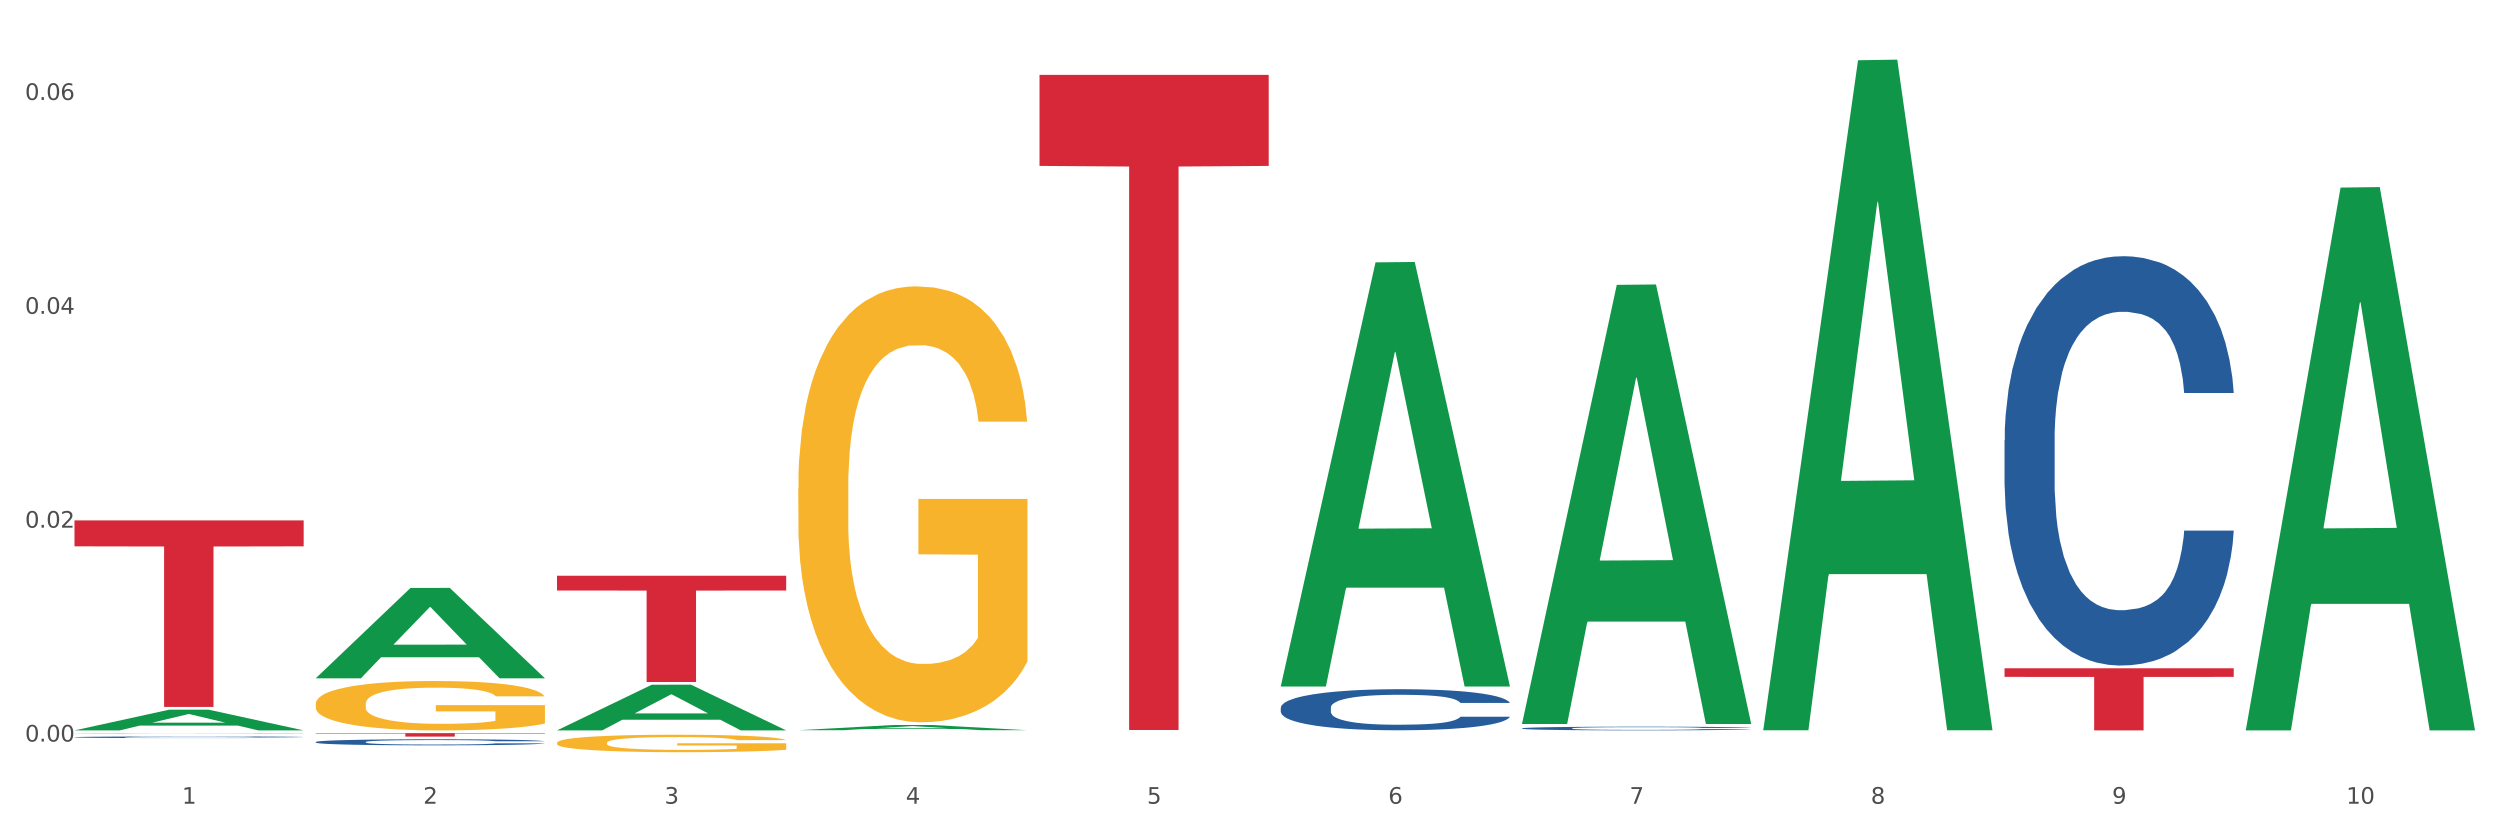 <?xml version="1.0" encoding="utf-8" standalone="no"?>
<!DOCTYPE svg PUBLIC "-//W3C//DTD SVG 1.1//EN"
  "http://www.w3.org/Graphics/SVG/1.1/DTD/svg11.dtd">
<svg xmlns:xlink="http://www.w3.org/1999/xlink" width="1080pt" height="360pt" viewBox="0 0 1080 360" xmlns="http://www.w3.org/2000/svg" version="1.1">
 <rect x="0" y="0" width="1080" height="360" fill="#333333" stroke="none"/>
 <defs>
  <style type="text/css">*{stroke-linejoin: round; stroke-linecap: butt}</style>
 </defs>
 <g id="figure_1">
  <g id="patch_1">
   <path d="M 0 360 
L 1080 360 
L 1080 0 
L 0 0 
z
" style="fill: #ffffff; stroke: #ffffff; stroke-linejoin: miter"/>
  </g>
  <g id="axes_1">
   <g id="matplotlib.axis_1">
    <g id="xtick_1">
     <g id="text_1">
      <!-- 1 -->
      <g style="fill: #4d4d4d" transform="translate(78.627 347.204) scale(0.096 -0.096)">
       <defs>
        <path id="DejaVuSans-31" d="M 794 531 
L 1825 531 
L 1825 4091 
L 703 3866 
L 703 4441 
L 1819 4666 
L 2450 4666 
L 2450 531 
L 3481 531 
L 3481 0 
L 794 0 
L 794 531 
z
" transform="scale(0.016)"/>
       </defs>
       <use xlink:href="#DejaVuSans-31"/>
      </g>
     </g>
    </g>
    <g id="xtick_2">
     <g id="text_2">
      <!-- 2 -->
      <g style="fill: #4d4d4d" transform="translate(182.851 347.204) scale(0.096 -0.096)">
       <defs>
        <path id="DejaVuSans-32" d="M 1228 531 
L 3431 531 
L 3431 0 
L 469 0 
L 469 531 
Q 828 903 1448 1529 
Q 2069 2156 2228 2338 
Q 2531 2678 2651 2914 
Q 2772 3150 2772 3378 
Q 2772 3750 2511 3984 
Q 2250 4219 1831 4219 
Q 1534 4219 1204 4116 
Q 875 4013 500 3803 
L 500 4441 
Q 881 4594 1212 4672 
Q 1544 4750 1819 4750 
Q 2544 4750 2975 4387 
Q 3406 4025 3406 3419 
Q 3406 3131 3298 2873 
Q 3191 2616 2906 2266 
Q 2828 2175 2409 1742 
Q 1991 1309 1228 531 
z
" transform="scale(0.016)"/>
       </defs>
       <use xlink:href="#DejaVuSans-32"/>
      </g>
     </g>
    </g>
    <g id="xtick_3">
     <g id="text_3">
      <!-- 3 -->
      <g style="fill: #4d4d4d" transform="translate(287.074 347.204) scale(0.096 -0.096)">
       <defs>
        <path id="DejaVuSans-33" d="M 2597 2516 
Q 3050 2419 3304 2112 
Q 3559 1806 3559 1356 
Q 3559 666 3084 287 
Q 2609 -91 1734 -91 
Q 1441 -91 1130 -33 
Q 819 25 488 141 
L 488 750 
Q 750 597 1062 519 
Q 1375 441 1716 441 
Q 2309 441 2620 675 
Q 2931 909 2931 1356 
Q 2931 1769 2642 2001 
Q 2353 2234 1838 2234 
L 1294 2234 
L 1294 2753 
L 1863 2753 
Q 2328 2753 2575 2939 
Q 2822 3125 2822 3475 
Q 2822 3834 2567 4026 
Q 2313 4219 1838 4219 
Q 1578 4219 1281 4162 
Q 984 4106 628 3988 
L 628 4550 
Q 988 4650 1302 4700 
Q 1616 4750 1894 4750 
Q 2613 4750 3031 4423 
Q 3450 4097 3450 3541 
Q 3450 3153 3228 2886 
Q 3006 2619 2597 2516 
z
" transform="scale(0.016)"/>
       </defs>
       <use xlink:href="#DejaVuSans-33"/>
      </g>
     </g>
    </g>
    <g id="xtick_4">
     <g id="text_4">
      <!-- 4 -->
      <g style="fill: #4d4d4d" transform="translate(391.298 347.204) scale(0.096 -0.096)">
       <defs>
        <path id="DejaVuSans-34" d="M 2419 4116 
L 825 1625 
L 2419 1625 
L 2419 4116 
z
M 2253 4666 
L 3047 4666 
L 3047 1625 
L 3713 1625 
L 3713 1100 
L 3047 1100 
L 3047 0 
L 2419 0 
L 2419 1100 
L 313 1100 
L 313 1709 
L 2253 4666 
z
" transform="scale(0.016)"/>
       </defs>
       <use xlink:href="#DejaVuSans-34"/>
      </g>
     </g>
    </g>
    <g id="xtick_5">
     <g id="text_5">
      <!-- 5 -->
      <g style="fill: #4d4d4d" transform="translate(495.522 347.204) scale(0.096 -0.096)">
       <defs>
        <path id="DejaVuSans-35" d="M 691 4666 
L 3169 4666 
L 3169 4134 
L 1269 4134 
L 1269 2991 
Q 1406 3038 1543 3061 
Q 1681 3084 1819 3084 
Q 2600 3084 3056 2656 
Q 3513 2228 3513 1497 
Q 3513 744 3044 326 
Q 2575 -91 1722 -91 
Q 1428 -91 1123 -41 
Q 819 9 494 109 
L 494 744 
Q 775 591 1075 516 
Q 1375 441 1709 441 
Q 2250 441 2565 725 
Q 2881 1009 2881 1497 
Q 2881 1984 2565 2268 
Q 2250 2553 1709 2553 
Q 1456 2553 1204 2497 
Q 953 2441 691 2322 
L 691 4666 
z
" transform="scale(0.016)"/>
       </defs>
       <use xlink:href="#DejaVuSans-35"/>
      </g>
     </g>
    </g>
    <g id="xtick_6">
     <g id="text_6">
      <!-- 6 -->
      <g style="fill: #4d4d4d" transform="translate(599.745 347.204) scale(0.096 -0.096)">
       <defs>
        <path id="DejaVuSans-36" d="M 2113 2584 
Q 1688 2584 1439 2293 
Q 1191 2003 1191 1497 
Q 1191 994 1439 701 
Q 1688 409 2113 409 
Q 2538 409 2786 701 
Q 3034 994 3034 1497 
Q 3034 2003 2786 2293 
Q 2538 2584 2113 2584 
z
M 3366 4563 
L 3366 3988 
Q 3128 4100 2886 4159 
Q 2644 4219 2406 4219 
Q 1781 4219 1451 3797 
Q 1122 3375 1075 2522 
Q 1259 2794 1537 2939 
Q 1816 3084 2150 3084 
Q 2853 3084 3261 2657 
Q 3669 2231 3669 1497 
Q 3669 778 3244 343 
Q 2819 -91 2113 -91 
Q 1303 -91 875 529 
Q 447 1150 447 2328 
Q 447 3434 972 4092 
Q 1497 4750 2381 4750 
Q 2619 4750 2861 4703 
Q 3103 4656 3366 4563 
z
" transform="scale(0.016)"/>
       </defs>
       <use xlink:href="#DejaVuSans-36"/>
      </g>
     </g>
    </g>
    <g id="xtick_7">
     <g id="text_7">
      <!-- 7 -->
      <g style="fill: #4d4d4d" transform="translate(703.969 347.204) scale(0.096 -0.096)">
       <defs>
        <path id="DejaVuSans-37" d="M 525 4666 
L 3525 4666 
L 3525 4397 
L 1831 0 
L 1172 0 
L 2766 4134 
L 525 4134 
L 525 4666 
z
" transform="scale(0.016)"/>
       </defs>
       <use xlink:href="#DejaVuSans-37"/>
      </g>
     </g>
    </g>
    <g id="xtick_8">
     <g id="text_8">
      <!-- 8 -->
      <g style="fill: #4d4d4d" transform="translate(808.193 347.204) scale(0.096 -0.096)">
       <defs>
        <path id="DejaVuSans-38" d="M 2034 2216 
Q 1584 2216 1326 1975 
Q 1069 1734 1069 1313 
Q 1069 891 1326 650 
Q 1584 409 2034 409 
Q 2484 409 2743 651 
Q 3003 894 3003 1313 
Q 3003 1734 2745 1975 
Q 2488 2216 2034 2216 
z
M 1403 2484 
Q 997 2584 770 2862 
Q 544 3141 544 3541 
Q 544 4100 942 4425 
Q 1341 4750 2034 4750 
Q 2731 4750 3128 4425 
Q 3525 4100 3525 3541 
Q 3525 3141 3298 2862 
Q 3072 2584 2669 2484 
Q 3125 2378 3379 2068 
Q 3634 1759 3634 1313 
Q 3634 634 3220 271 
Q 2806 -91 2034 -91 
Q 1263 -91 848 271 
Q 434 634 434 1313 
Q 434 1759 690 2068 
Q 947 2378 1403 2484 
z
M 1172 3481 
Q 1172 3119 1398 2916 
Q 1625 2713 2034 2713 
Q 2441 2713 2670 2916 
Q 2900 3119 2900 3481 
Q 2900 3844 2670 4047 
Q 2441 4250 2034 4250 
Q 1625 4250 1398 4047 
Q 1172 3844 1172 3481 
z
" transform="scale(0.016)"/>
       </defs>
       <use xlink:href="#DejaVuSans-38"/>
      </g>
     </g>
    </g>
    <g id="xtick_9">
     <g id="text_9">
      <!-- 9 -->
      <g style="fill: #4d4d4d" transform="translate(912.416 347.204) scale(0.096 -0.096)">
       <defs>
        <path id="DejaVuSans-39" d="M 703 97 
L 703 672 
Q 941 559 1184 500 
Q 1428 441 1663 441 
Q 2288 441 2617 861 
Q 2947 1281 2994 2138 
Q 2813 1869 2534 1725 
Q 2256 1581 1919 1581 
Q 1219 1581 811 2004 
Q 403 2428 403 3163 
Q 403 3881 828 4315 
Q 1253 4750 1959 4750 
Q 2769 4750 3195 4129 
Q 3622 3509 3622 2328 
Q 3622 1225 3098 567 
Q 2575 -91 1691 -91 
Q 1453 -91 1209 -44 
Q 966 3 703 97 
z
M 1959 2075 
Q 2384 2075 2632 2365 
Q 2881 2656 2881 3163 
Q 2881 3666 2632 3958 
Q 2384 4250 1959 4250 
Q 1534 4250 1286 3958 
Q 1038 3666 1038 3163 
Q 1038 2656 1286 2365 
Q 1534 2075 1959 2075 
z
" transform="scale(0.016)"/>
       </defs>
       <use xlink:href="#DejaVuSans-39"/>
      </g>
     </g>
    </g>
    <g id="xtick_10">
     <g id="text_10">
      <!-- 10 -->
      <g style="fill: #4d4d4d" transform="translate(1013.586 347.204) scale(0.096 -0.096)">
       <defs>
        <path id="DejaVuSans-30" d="M 2034 4250 
Q 1547 4250 1301 3770 
Q 1056 3291 1056 2328 
Q 1056 1369 1301 889 
Q 1547 409 2034 409 
Q 2525 409 2770 889 
Q 3016 1369 3016 2328 
Q 3016 3291 2770 3770 
Q 2525 4250 2034 4250 
z
M 2034 4750 
Q 2819 4750 3233 4129 
Q 3647 3509 3647 2328 
Q 3647 1150 3233 529 
Q 2819 -91 2034 -91 
Q 1250 -91 836 529 
Q 422 1150 422 2328 
Q 422 3509 836 4129 
Q 1250 4750 2034 4750 
z
" transform="scale(0.016)"/>
       </defs>
       <use xlink:href="#DejaVuSans-31"/>
       <use xlink:href="#DejaVuSans-30" transform="translate(63.623 0)"/>
      </g>
     </g>
    </g>
    <g id="xtick_11"/>
    <g id="xtick_12"/>
    <g id="xtick_13"/>
    <g id="xtick_14"/>
    <g id="xtick_15"/>
    <g id="xtick_16"/>
    <g id="xtick_17"/>
    <g id="xtick_18"/>
    <g id="xtick_19"/>
   </g>
   <g id="matplotlib.axis_2">
    <g id="ytick_1">
     <g id="text_11">
      <!-- 0.00 -->
      <g style="fill: #4d4d4d" transform="translate(10.8 320.351) scale(0.096 -0.096)">
       <defs>
        <path id="DejaVuSans-2e" d="M 684 794 
L 1344 794 
L 1344 0 
L 684 0 
L 684 794 
z
" transform="scale(0.016)"/>
       </defs>
       <use xlink:href="#DejaVuSans-30"/>
       <use xlink:href="#DejaVuSans-2e" transform="translate(63.623 0)"/>
       <use xlink:href="#DejaVuSans-30" transform="translate(95.41 0)"/>
       <use xlink:href="#DejaVuSans-30" transform="translate(159.033 0)"/>
      </g>
     </g>
    </g>
    <g id="ytick_2">
     <g id="text_12">
      <!-- 0.02 -->
      <g style="fill: #4d4d4d" transform="translate(10.8 227.958) scale(0.096 -0.096)">
       <use xlink:href="#DejaVuSans-30"/>
       <use xlink:href="#DejaVuSans-2e" transform="translate(63.623 0)"/>
       <use xlink:href="#DejaVuSans-30" transform="translate(95.41 0)"/>
       <use xlink:href="#DejaVuSans-32" transform="translate(159.033 0)"/>
      </g>
     </g>
    </g>
    <g id="ytick_3">
     <g id="text_13">
      <!-- 0.04 -->
      <g style="fill: #4d4d4d" transform="translate(10.8 135.566) scale(0.096 -0.096)">
       <use xlink:href="#DejaVuSans-30"/>
       <use xlink:href="#DejaVuSans-2e" transform="translate(63.623 0)"/>
       <use xlink:href="#DejaVuSans-30" transform="translate(95.41 0)"/>
       <use xlink:href="#DejaVuSans-34" transform="translate(159.033 0)"/>
      </g>
     </g>
    </g>
    <g id="ytick_4">
     <g id="text_14">
      <!-- 0.06 -->
      <g style="fill: #4d4d4d" transform="translate(10.8 43.174) scale(0.096 -0.096)">
       <use xlink:href="#DejaVuSans-30"/>
       <use xlink:href="#DejaVuSans-2e" transform="translate(63.623 0)"/>
       <use xlink:href="#DejaVuSans-30" transform="translate(95.41 0)"/>
       <use xlink:href="#DejaVuSans-36" transform="translate(159.033 0)"/>
      </g>
     </g>
    </g>
    <g id="ytick_5"/>
    <g id="ytick_6"/>
    <g id="ytick_7"/>
   </g>
   <g id="PolyCollection_1">
    <path d="M 32.175 315.523 
L 32.277 315.514 
L 73.107 306.573 
L 90.051 306.565 
L 131.187 315.54 
L 111.589 315.54 
L 102.709 313.45 
L 60.552 313.45 
L 60.246 313.483 
L 51.671 315.54 
L 32.175 315.54 
L 32.175 315.523 
L 65.86 312.202 
L 97.401 312.194 
L 81.783 308.478 
L 81.579 308.461 
L 81.375 308.486 
L 65.758 312.194 
L 65.86 312.202 
L 32.175 315.523 
z
" clip-path="url(#pffbf09a21a)" style="fill: #109648"/>
    <path d="M 865.964 288.682 
L 964.976 288.682 
L 964.976 292.415 
L 926.028 292.44 
L 926.028 315.54 
L 904.677 315.54 
L 904.677 292.44 
L 865.964 292.415 
L 865.964 288.708 
L 865.964 288.682 
z
" clip-path="url(#pffbf09a21a)" style="fill: #d62839"/>
    <path d="M 449.069 32.343 
L 548.082 32.343 
L 548.082 71.673 
L 509.134 71.939 
L 509.134 315.359 
L 487.783 315.359 
L 487.783 71.939 
L 449.069 71.673 
L 449.069 32.609 
L 449.069 32.343 
z
" clip-path="url(#pffbf09a21a)" style="fill: #d62839"/>
    <path d="M 240.622 248.717 
L 339.635 248.717 
L 339.635 255.096 
L 300.687 255.139 
L 300.687 294.616 
L 279.336 294.616 
L 279.336 255.139 
L 240.622 255.096 
L 240.622 248.761 
L 240.622 248.717 
z
" clip-path="url(#pffbf09a21a)" style="fill: #d62839"/>
    <path d="M 136.399 316.703 
L 235.411 316.703 
L 235.411 316.911 
L 196.463 316.912 
L 196.463 318.198 
L 175.112 318.198 
L 175.112 316.912 
L 136.399 316.911 
L 136.399 316.705 
L 136.399 316.703 
z
" clip-path="url(#pffbf09a21a)" style="fill: #d62839"/>
    <path d="M 32.175 224.815 
L 131.187 224.815 
L 131.187 236.013 
L 92.239 236.089 
L 92.239 305.401 
L 70.888 305.401 
L 70.888 236.089 
L 32.175 236.013 
L 32.175 224.89 
L 32.175 224.815 
z
" clip-path="url(#pffbf09a21a)" style="fill: #d62839"/>
    <path d="M 344.846 210.727 
L 344.963 210.555 
L 344.963 204.363 
L 345.197 199.031 
L 346.366 186.13 
L 348.119 175.466 
L 349.405 169.79 
L 350.691 165.145 
L 352.21 160.501 
L 354.081 155.685 
L 357.471 148.633 
L 359.575 145.021 
L 362.147 141.237 
L 366.823 135.732 
L 370.213 132.636 
L 373.72 130.056 
L 379.448 126.96 
L 383.188 125.584 
L 387.163 124.552 
L 391.956 123.864 
L 395.579 123.692 
L 403.529 124.208 
L 410.309 125.756 
L 413.582 126.96 
L 417.79 129.024 
L 420.011 130.4 
L 423.635 133.152 
L 427.376 136.764 
L 429.947 139.86 
L 433.805 145.709 
L 436.728 151.557 
L 439.416 158.781 
L 440.819 163.769 
L 441.871 168.414 
L 442.806 173.746 
L 443.741 182.174 
L 422.7 182.174 
L 421.882 176.154 
L 420.596 170.478 
L 418.725 164.973 
L 417.089 161.533 
L 414.283 157.233 
L 411.711 154.481 
L 409.023 152.417 
L 405.75 150.697 
L 403.178 149.837 
L 399.554 149.149 
L 392.423 149.321 
L 387.63 150.697 
L 384.357 152.417 
L 382.253 153.965 
L 380.383 155.685 
L 378.279 158.093 
L 375.824 161.705 
L 374.07 164.973 
L 372.317 169.102 
L 370.914 173.23 
L 369.628 178.046 
L 368.576 183.206 
L 367.758 188.538 
L 367.056 195.074 
L 366.472 205.911 
L 366.472 229.476 
L 366.706 234.808 
L 367.29 241.86 
L 367.992 247.192 
L 369.161 253.557 
L 370.213 257.857 
L 372.2 264.049 
L 374.421 269.209 
L 376.174 272.477 
L 377.928 275.229 
L 380.967 279.014 
L 384.357 282.11 
L 387.28 284.002 
L 391.254 285.722 
L 393.943 286.41 
L 396.281 286.754 
L 402.009 286.754 
L 406.1 286.238 
L 410.659 285.034 
L 414.166 283.486 
L 417.089 281.594 
L 420.362 278.498 
L 422.466 275.573 
L 422.466 239.624 
L 396.748 239.452 
L 396.748 215.543 
L 443.858 215.543 
L 443.858 285.722 
L 441.871 289.334 
L 439.65 292.602 
L 437.312 295.526 
L 433.805 299.138 
L 429.597 302.578 
L 425.856 304.986 
L 421.882 307.051 
L 417.206 308.943 
L 411.127 310.663 
L 407.386 311.351 
L 402.71 311.867 
L 397.216 312.039 
L 392.423 311.695 
L 387.747 310.835 
L 382.838 309.287 
L 378.045 307.051 
L 374.421 304.814 
L 370.797 302.062 
L 366.94 298.45 
L 363.9 295.01 
L 361.562 291.914 
L 358.99 287.958 
L 356.185 282.798 
L 354.081 278.154 
L 352.21 273.337 
L 350.223 267.145 
L 348.82 261.813 
L 347.418 255.105 
L 346.599 250.117 
L 345.664 242.376 
L 344.963 231.54 
L 344.846 210.727 
z
" clip-path="url(#pffbf09a21a)" style="fill: #f7b32b"/>
    <path d="M 240.622 320.894 
L 240.739 320.887 
L 240.739 320.639 
L 240.973 320.425 
L 242.142 319.909 
L 243.895 319.482 
L 245.181 319.255 
L 246.467 319.069 
L 247.987 318.883 
L 249.857 318.69 
L 253.247 318.408 
L 255.351 318.263 
L 257.923 318.112 
L 262.599 317.891 
L 265.989 317.767 
L 269.496 317.664 
L 275.224 317.54 
L 278.965 317.485 
L 282.939 317.444 
L 287.732 317.416 
L 291.356 317.409 
L 299.305 317.43 
L 306.085 317.492 
L 309.358 317.54 
L 313.566 317.623 
L 315.788 317.678 
L 319.411 317.788 
L 323.152 317.933 
L 325.724 318.057 
L 329.581 318.291 
L 332.504 318.525 
L 335.193 318.814 
L 336.595 319.014 
L 337.647 319.2 
L 338.583 319.413 
L 339.518 319.751 
L 318.476 319.751 
L 317.658 319.509 
L 316.372 319.282 
L 314.502 319.062 
L 312.865 318.924 
L 310.06 318.752 
L 307.488 318.642 
L 304.799 318.559 
L 301.526 318.49 
L 298.954 318.456 
L 295.33 318.428 
L 288.2 318.435 
L 283.407 318.49 
L 280.134 318.559 
L 278.03 318.621 
L 276.159 318.69 
L 274.055 318.786 
L 271.6 318.931 
L 269.847 319.062 
L 268.093 319.227 
L 266.69 319.392 
L 265.405 319.585 
L 264.352 319.792 
L 263.534 320.005 
L 262.833 320.267 
L 262.248 320.701 
L 262.248 321.644 
L 262.482 321.858 
L 263.067 322.14 
L 263.768 322.353 
L 264.937 322.608 
L 265.989 322.78 
L 267.976 323.028 
L 270.197 323.235 
L 271.951 323.366 
L 273.704 323.476 
L 276.744 323.627 
L 280.134 323.751 
L 283.056 323.827 
L 287.031 323.896 
L 289.719 323.923 
L 292.057 323.937 
L 297.785 323.937 
L 301.877 323.917 
L 306.436 323.868 
L 309.943 323.806 
L 312.865 323.731 
L 316.138 323.607 
L 318.242 323.49 
L 318.242 322.05 
L 292.525 322.044 
L 292.525 321.086 
L 339.635 321.086 
L 339.635 323.896 
L 337.647 324.041 
L 335.426 324.171 
L 333.088 324.288 
L 329.581 324.433 
L 325.373 324.571 
L 321.632 324.667 
L 317.658 324.75 
L 312.982 324.826 
L 306.903 324.894 
L 303.163 324.922 
L 298.487 324.943 
L 292.992 324.95 
L 288.2 324.936 
L 283.524 324.901 
L 278.614 324.839 
L 273.821 324.75 
L 270.197 324.66 
L 266.574 324.55 
L 262.716 324.405 
L 259.677 324.268 
L 257.339 324.144 
L 254.767 323.985 
L 251.961 323.779 
L 249.857 323.593 
L 247.987 323.4 
L 246 323.152 
L 244.597 322.939 
L 243.194 322.67 
L 242.376 322.471 
L 241.441 322.161 
L 240.739 321.727 
L 240.622 320.894 
z
" clip-path="url(#pffbf09a21a)" style="fill: #f7b32b"/>
    <path d="M 136.399 304.06 
L 136.516 304.041 
L 136.516 303.339 
L 136.749 302.735 
L 137.918 301.274 
L 139.672 300.065 
L 140.958 299.422 
L 142.244 298.896 
L 143.763 298.37 
L 145.634 297.824 
L 149.024 297.025 
L 151.128 296.616 
L 153.699 296.187 
L 158.375 295.563 
L 161.765 295.212 
L 165.272 294.92 
L 171 294.569 
L 174.741 294.413 
L 178.716 294.296 
L 183.508 294.219 
L 187.132 294.199 
L 195.081 294.257 
L 201.861 294.433 
L 205.135 294.569 
L 209.343 294.803 
L 211.564 294.959 
L 215.188 295.271 
L 218.928 295.68 
L 221.5 296.031 
L 225.358 296.694 
L 228.28 297.356 
L 230.969 298.175 
L 232.372 298.74 
L 233.424 299.266 
L 234.359 299.87 
L 235.294 300.825 
L 214.253 300.825 
L 213.434 300.143 
L 212.148 299.5 
L 210.278 298.876 
L 208.641 298.487 
L 205.836 297.999 
L 203.264 297.688 
L 200.576 297.454 
L 197.302 297.259 
L 194.731 297.161 
L 191.107 297.083 
L 183.976 297.103 
L 179.183 297.259 
L 175.91 297.454 
L 173.806 297.629 
L 171.936 297.824 
L 169.831 298.097 
L 167.377 298.506 
L 165.623 298.876 
L 163.87 299.344 
L 162.467 299.812 
L 161.181 300.358 
L 160.129 300.942 
L 159.311 301.546 
L 158.609 302.287 
L 158.025 303.515 
L 158.025 306.185 
L 158.259 306.789 
L 158.843 307.588 
L 159.544 308.192 
L 160.713 308.913 
L 161.765 309.4 
L 163.753 310.102 
L 165.974 310.687 
L 167.727 311.057 
L 169.481 311.369 
L 172.52 311.798 
L 175.91 312.148 
L 178.833 312.363 
L 182.807 312.558 
L 185.496 312.636 
L 187.834 312.675 
L 193.562 312.675 
L 197.653 312.616 
L 202.212 312.48 
L 205.719 312.304 
L 208.641 312.09 
L 211.915 311.739 
L 214.019 311.408 
L 214.019 307.335 
L 188.301 307.315 
L 188.301 304.606 
L 235.411 304.606 
L 235.411 312.558 
L 233.424 312.967 
L 231.203 313.337 
L 228.865 313.669 
L 225.358 314.078 
L 221.15 314.468 
L 217.409 314.74 
L 213.434 314.974 
L 208.758 315.189 
L 202.68 315.384 
L 198.939 315.462 
L 194.263 315.52 
L 188.769 315.54 
L 183.976 315.501 
L 179.3 315.403 
L 174.39 315.228 
L 169.598 314.974 
L 165.974 314.721 
L 162.35 314.409 
L 158.492 314 
L 155.453 313.61 
L 153.115 313.259 
L 150.543 312.811 
L 147.738 312.226 
L 145.634 311.7 
L 143.763 311.154 
L 141.776 310.453 
L 140.373 309.849 
L 138.97 309.089 
L 138.152 308.523 
L 137.217 307.646 
L 136.516 306.419 
L 136.399 304.06 
z
" clip-path="url(#pffbf09a21a)" style="fill: #f7b32b"/>
    <path d="M 32.175 316.835 
L 32.292 316.834 
L 32.292 316.825 
L 32.526 316.817 
L 33.695 316.797 
L 35.448 316.781 
L 36.734 316.773 
L 38.02 316.766 
L 39.54 316.759 
L 41.41 316.752 
L 44.8 316.741 
L 46.904 316.735 
L 49.476 316.73 
L 54.152 316.721 
L 57.542 316.717 
L 61.049 316.713 
L 66.777 316.708 
L 70.517 316.706 
L 74.492 316.705 
L 79.285 316.704 
L 82.909 316.703 
L 90.858 316.704 
L 97.638 316.706 
L 100.911 316.708 
L 105.119 316.711 
L 107.34 316.713 
L 110.964 316.718 
L 114.705 316.723 
L 117.277 316.728 
L 121.134 316.736 
L 124.057 316.745 
L 126.745 316.756 
L 128.148 316.764 
L 129.2 316.771 
L 130.135 316.779 
L 131.071 316.791 
L 110.029 316.791 
L 109.211 316.782 
L 107.925 316.774 
L 106.054 316.766 
L 104.418 316.76 
L 101.612 316.754 
L 99.041 316.75 
L 96.352 316.747 
L 93.079 316.744 
L 90.507 316.743 
L 86.883 316.742 
L 79.752 316.742 
L 74.96 316.744 
L 71.686 316.747 
L 69.582 316.749 
L 67.712 316.752 
L 65.608 316.755 
L 63.153 316.761 
L 61.399 316.766 
L 59.646 316.772 
L 58.243 316.778 
L 56.957 316.785 
L 55.905 316.793 
L 55.087 316.801 
L 54.386 316.811 
L 53.801 316.827 
L 53.801 316.863 
L 54.035 316.871 
L 54.619 316.881 
L 55.321 316.89 
L 56.49 316.899 
L 57.542 316.906 
L 59.529 316.915 
L 61.75 316.923 
L 63.504 316.928 
L 65.257 316.932 
L 68.296 316.937 
L 71.686 316.942 
L 74.609 316.945 
L 78.583 316.948 
L 81.272 316.949 
L 83.61 316.949 
L 89.338 316.949 
L 93.429 316.948 
L 97.988 316.947 
L 101.495 316.944 
L 104.418 316.941 
L 107.691 316.937 
L 109.795 316.932 
L 109.795 316.878 
L 84.078 316.878 
L 84.078 316.842 
L 131.187 316.842 
L 131.187 316.948 
L 129.2 316.953 
L 126.979 316.958 
L 124.641 316.962 
L 121.134 316.968 
L 116.926 316.973 
L 113.185 316.977 
L 109.211 316.98 
L 104.535 316.983 
L 98.456 316.985 
L 94.715 316.986 
L 90.039 316.987 
L 84.545 316.987 
L 79.752 316.987 
L 75.076 316.985 
L 70.167 316.983 
L 65.374 316.98 
L 61.75 316.976 
L 58.126 316.972 
L 54.269 316.967 
L 51.229 316.962 
L 48.891 316.957 
L 46.32 316.951 
L 43.514 316.943 
L 41.41 316.936 
L 39.54 316.929 
L 37.552 316.92 
L 36.15 316.912 
L 34.747 316.901 
L 33.928 316.894 
L 32.993 316.882 
L 32.292 316.866 
L 32.175 316.835 
z
" clip-path="url(#pffbf09a21a)" style="fill: #f7b32b"/>
    <path d="M 32.175 318.468 
L 32.292 318.468 
L 32.292 318.45 
L 32.643 318.425 
L 33.931 318.38 
L 35.569 318.346 
L 38.378 318.306 
L 39.899 318.289 
L 41.889 318.27 
L 45.985 318.24 
L 50.667 318.214 
L 53.944 318.2 
L 56.401 318.191 
L 61.902 318.175 
L 65.062 318.168 
L 68.339 318.162 
L 71.148 318.158 
L 75.829 318.154 
L 79.575 318.152 
L 83.905 318.151 
L 87.533 318.152 
L 92.331 318.154 
L 99.354 318.162 
L 102.045 318.167 
L 105.674 318.174 
L 109.419 318.185 
L 112.462 318.195 
L 115.973 318.21 
L 119.601 318.229 
L 123.112 318.254 
L 125.57 318.276 
L 127.559 318.3 
L 129.315 318.329 
L 130.602 318.361 
L 131.187 318.387 
L 109.77 318.387 
L 109.185 318.363 
L 108.014 318.337 
L 106.844 318.32 
L 105.557 318.306 
L 103.567 318.29 
L 101.811 318.279 
L 98.886 318.267 
L 96.194 318.259 
L 93.97 318.255 
L 91.278 318.251 
L 85.543 318.247 
L 81.447 318.247 
L 78.872 318.248 
L 75.712 318.252 
L 73.021 318.256 
L 69.861 318.264 
L 67.403 318.272 
L 64.945 318.283 
L 63.541 318.291 
L 61.434 318.305 
L 60.03 318.317 
L 58.157 318.337 
L 57.104 318.351 
L 55.231 318.388 
L 54.412 318.415 
L 54.061 318.433 
L 53.827 318.454 
L 53.827 318.555 
L 54.529 318.6 
L 55.114 318.619 
L 56.05 318.641 
L 57.806 318.669 
L 60.381 318.697 
L 63.072 318.717 
L 65.296 318.729 
L 67.403 318.738 
L 69.509 318.746 
L 72.084 318.752 
L 74.191 318.756 
L 77.351 318.76 
L 81.096 318.762 
L 84.022 318.762 
L 89.991 318.758 
L 92.683 318.755 
L 95.257 318.751 
L 98.066 318.744 
L 100.29 318.736 
L 101.577 318.73 
L 103.684 318.718 
L 105.322 318.705 
L 106.727 318.69 
L 107.663 318.677 
L 108.717 318.658 
L 109.536 318.636 
L 109.77 318.624 
L 131.187 318.624 
L 130.719 318.648 
L 129.9 318.67 
L 128.262 318.7 
L 126.974 318.718 
L 124.985 318.739 
L 122.878 318.757 
L 119.952 318.777 
L 117.26 318.792 
L 114.451 318.805 
L 111.408 318.816 
L 105.908 318.833 
L 103.918 318.837 
L 99.705 318.845 
L 96.428 318.849 
L 91.629 318.854 
L 86.714 318.856 
L 81.564 318.857 
L 77 318.856 
L 71.967 318.852 
L 68.807 318.848 
L 65.296 318.842 
L 61.2 318.833 
L 57.338 318.822 
L 53.71 318.809 
L 50.316 318.795 
L 47.156 318.778 
L 43.059 318.75 
L 40.016 318.723 
L 37.793 318.698 
L 36.271 318.677 
L 34.75 318.649 
L 33.931 318.631 
L 32.643 318.586 
L 32.175 318.544 
L 32.175 318.468 
z
" clip-path="url(#pffbf09a21a)" style="fill: #255c99"/>
    <path d="M 136.399 320.54 
L 136.516 320.538 
L 136.516 320.47 
L 136.867 320.38 
L 138.154 320.212 
L 139.793 320.085 
L 142.602 319.937 
L 144.123 319.874 
L 146.113 319.805 
L 150.209 319.692 
L 154.89 319.597 
L 158.167 319.544 
L 160.625 319.51 
L 166.126 319.451 
L 169.286 319.424 
L 172.563 319.403 
L 175.372 319.388 
L 180.053 319.372 
L 183.798 319.364 
L 188.129 319.362 
L 191.757 319.364 
L 196.555 319.374 
L 203.577 319.403 
L 206.269 319.42 
L 209.897 319.448 
L 213.642 319.487 
L 216.685 319.525 
L 220.196 319.58 
L 223.824 319.652 
L 227.336 319.743 
L 229.793 319.826 
L 231.783 319.915 
L 233.538 320.023 
L 234.826 320.14 
L 235.411 320.238 
L 213.993 320.238 
L 213.408 320.15 
L 212.238 320.054 
L 211.068 319.989 
L 209.78 319.937 
L 207.791 319.877 
L 206.035 319.838 
L 203.109 319.793 
L 200.417 319.764 
L 198.194 319.747 
L 195.502 319.733 
L 189.767 319.719 
L 185.671 319.719 
L 183.096 319.724 
L 179.936 319.736 
L 177.244 319.752 
L 174.084 319.781 
L 171.626 319.812 
L 169.169 319.853 
L 167.764 319.882 
L 165.658 319.934 
L 164.253 319.977 
L 162.381 320.052 
L 161.327 320.104 
L 159.455 320.241 
L 158.635 320.341 
L 158.284 320.411 
L 158.05 320.487 
L 158.05 320.861 
L 158.752 321.028 
L 159.338 321.1 
L 160.274 321.182 
L 162.029 321.287 
L 164.604 321.39 
L 167.296 321.464 
L 169.52 321.509 
L 171.626 321.543 
L 173.733 321.569 
L 176.308 321.593 
L 178.415 321.608 
L 181.575 321.622 
L 185.32 321.629 
L 188.246 321.629 
L 194.214 321.617 
L 196.906 321.605 
L 199.481 321.589 
L 202.29 321.562 
L 204.514 321.533 
L 205.801 321.512 
L 207.908 321.466 
L 209.546 321.419 
L 210.951 321.363 
L 211.887 321.316 
L 212.94 321.244 
L 213.759 321.162 
L 213.993 321.119 
L 235.411 321.119 
L 234.943 321.205 
L 234.124 321.289 
L 232.485 321.402 
L 231.198 321.466 
L 229.208 321.545 
L 227.102 321.612 
L 224.176 321.687 
L 221.484 321.742 
L 218.675 321.79 
L 215.632 321.833 
L 210.131 321.893 
L 208.142 321.909 
L 203.928 321.938 
L 200.651 321.955 
L 195.853 321.972 
L 190.937 321.981 
L 185.788 321.984 
L 181.223 321.979 
L 176.191 321.964 
L 173.031 321.95 
L 169.52 321.928 
L 165.424 321.895 
L 161.561 321.854 
L 157.933 321.806 
L 154.539 321.751 
L 151.379 321.689 
L 147.283 321.586 
L 144.24 321.486 
L 142.016 321.392 
L 140.495 321.313 
L 138.973 321.213 
L 138.154 321.143 
L 136.867 320.976 
L 136.399 320.82 
L 136.399 320.54 
z
" clip-path="url(#pffbf09a21a)" style="fill: #255c99"/>
    <path d="M 553.293 305.708 
L 553.41 305.692 
L 553.41 305.238 
L 553.761 304.623 
L 555.049 303.489 
L 556.687 302.63 
L 559.496 301.626 
L 561.017 301.205 
L 563.007 300.735 
L 567.103 299.974 
L 571.785 299.326 
L 575.062 298.97 
L 577.52 298.743 
L 583.02 298.338 
L 586.18 298.16 
L 589.457 298.014 
L 592.266 297.917 
L 596.948 297.803 
L 600.693 297.755 
L 605.023 297.738 
L 608.651 297.755 
L 613.45 297.819 
L 620.472 298.014 
L 623.164 298.127 
L 626.792 298.322 
L 630.537 298.581 
L 633.58 298.84 
L 637.091 299.213 
L 640.719 299.698 
L 644.23 300.314 
L 646.688 300.881 
L 648.677 301.48 
L 650.433 302.209 
L 651.72 303.003 
L 652.306 303.667 
L 630.888 303.667 
L 630.303 303.068 
L 629.132 302.42 
L 627.962 301.982 
L 626.675 301.626 
L 624.685 301.221 
L 622.929 300.962 
L 620.004 300.654 
L 617.312 300.46 
L 615.088 300.346 
L 612.396 300.249 
L 606.661 300.152 
L 602.565 300.152 
L 599.99 300.184 
L 596.83 300.265 
L 594.139 300.379 
L 590.979 300.573 
L 588.521 300.784 
L 586.063 301.059 
L 584.659 301.254 
L 582.552 301.61 
L 581.148 301.902 
L 579.275 302.404 
L 578.222 302.76 
L 576.349 303.683 
L 575.53 304.364 
L 575.179 304.833 
L 574.945 305.352 
L 574.945 307.879 
L 575.647 309.013 
L 576.232 309.499 
L 577.168 310.049 
L 578.924 310.762 
L 581.499 311.459 
L 584.191 311.961 
L 586.414 312.269 
L 588.521 312.495 
L 590.628 312.674 
L 593.202 312.836 
L 595.309 312.933 
L 598.469 313.03 
L 602.214 313.079 
L 605.14 313.079 
L 611.109 312.998 
L 613.801 312.917 
L 616.375 312.803 
L 619.184 312.625 
L 621.408 312.431 
L 622.695 312.285 
L 624.802 311.977 
L 626.441 311.653 
L 627.845 311.28 
L 628.781 310.956 
L 629.835 310.471 
L 630.654 309.92 
L 630.888 309.628 
L 652.306 309.628 
L 651.837 310.211 
L 651.018 310.778 
L 649.38 311.54 
L 648.092 311.977 
L 646.103 312.512 
L 643.996 312.965 
L 641.07 313.467 
L 638.378 313.84 
L 635.569 314.164 
L 632.526 314.455 
L 627.026 314.86 
L 625.036 314.974 
L 620.823 315.168 
L 617.546 315.282 
L 612.747 315.395 
L 607.832 315.46 
L 602.682 315.476 
L 598.118 315.443 
L 593.085 315.346 
L 589.925 315.249 
L 586.414 315.103 
L 582.318 314.877 
L 578.456 314.601 
L 574.828 314.277 
L 571.434 313.905 
L 568.274 313.483 
L 564.177 312.787 
L 561.135 312.107 
L 558.911 311.475 
L 557.389 310.94 
L 555.868 310.26 
L 555.049 309.79 
L 553.761 308.656 
L 553.293 307.603 
L 553.293 305.708 
z
" clip-path="url(#pffbf09a21a)" style="fill: #255c99"/>
    <path d="M 657.517 314.638 
L 657.634 314.636 
L 657.634 314.596 
L 657.985 314.541 
L 659.272 314.439 
L 660.911 314.362 
L 663.72 314.272 
L 665.241 314.234 
L 667.231 314.192 
L 671.327 314.123 
L 676.008 314.065 
L 679.285 314.033 
L 681.743 314.013 
L 687.244 313.977 
L 690.404 313.961 
L 693.681 313.948 
L 696.49 313.939 
L 701.171 313.929 
L 704.916 313.924 
L 709.247 313.923 
L 712.875 313.924 
L 717.673 313.93 
L 724.695 313.948 
L 727.387 313.958 
L 731.015 313.975 
L 734.76 313.998 
L 737.803 314.022 
L 741.314 314.055 
L 744.943 314.099 
L 748.454 314.154 
L 750.911 314.205 
L 752.901 314.259 
L 754.657 314.324 
L 755.944 314.395 
L 756.529 314.455 
L 735.112 314.455 
L 734.526 314.401 
L 733.356 314.343 
L 732.186 314.304 
L 730.898 314.272 
L 728.909 314.235 
L 727.153 314.212 
L 724.227 314.184 
L 721.535 314.167 
L 719.312 314.157 
L 716.62 314.148 
L 710.885 314.139 
L 706.789 314.139 
L 704.214 314.142 
L 701.054 314.15 
L 698.362 314.16 
L 695.202 314.177 
L 692.745 314.196 
L 690.287 314.221 
L 688.882 314.238 
L 686.776 314.27 
L 685.371 314.296 
L 683.499 314.341 
L 682.445 314.373 
L 680.573 314.456 
L 679.754 314.517 
L 679.402 314.559 
L 679.168 314.606 
L 679.168 314.833 
L 679.871 314.934 
L 680.456 314.978 
L 681.392 315.027 
L 683.148 315.091 
L 685.722 315.154 
L 688.414 315.199 
L 690.638 315.226 
L 692.745 315.247 
L 694.851 315.263 
L 697.426 315.277 
L 699.533 315.286 
L 702.693 315.295 
L 706.438 315.299 
L 709.364 315.299 
L 715.332 315.292 
L 718.024 315.285 
L 720.599 315.274 
L 723.408 315.258 
L 725.632 315.241 
L 726.919 315.228 
L 729.026 315.2 
L 730.664 315.171 
L 732.069 315.138 
L 733.005 315.109 
L 734.058 315.065 
L 734.877 315.016 
L 735.112 314.99 
L 756.529 314.99 
L 756.061 315.042 
L 755.242 315.093 
L 753.603 315.161 
L 752.316 315.2 
L 750.326 315.248 
L 748.22 315.289 
L 745.294 315.334 
L 742.602 315.367 
L 739.793 315.397 
L 736.75 315.423 
L 731.249 315.459 
L 729.26 315.469 
L 725.046 315.487 
L 721.769 315.497 
L 716.971 315.507 
L 712.055 315.513 
L 706.906 315.514 
L 702.341 315.511 
L 697.309 315.503 
L 694.149 315.494 
L 690.638 315.481 
L 686.542 315.46 
L 682.679 315.436 
L 679.051 315.407 
L 675.657 315.373 
L 672.497 315.335 
L 668.401 315.273 
L 665.358 315.212 
L 663.134 315.155 
L 661.613 315.107 
L 660.091 315.046 
L 659.272 315.004 
L 657.985 314.902 
L 657.517 314.808 
L 657.517 314.638 
z
" clip-path="url(#pffbf09a21a)" style="fill: #255c99"/>
    <path d="M 865.964 190.134 
L 866.081 189.973 
L 866.081 185.451 
L 866.432 179.314 
L 867.719 168.009 
L 869.358 159.449 
L 872.167 149.436 
L 873.688 145.237 
L 875.678 140.554 
L 879.774 132.963 
L 884.456 126.503 
L 887.733 122.95 
L 890.19 120.689 
L 895.691 116.652 
L 898.851 114.875 
L 902.128 113.422 
L 904.937 112.453 
L 909.618 111.322 
L 913.364 110.838 
L 917.694 110.676 
L 921.322 110.838 
L 926.12 111.484 
L 933.143 113.422 
L 935.834 114.552 
L 939.463 116.49 
L 943.208 119.074 
L 946.251 121.658 
L 949.762 125.373 
L 953.39 130.218 
L 956.901 136.355 
L 959.359 142.007 
L 961.348 147.983 
L 963.104 155.25 
L 964.391 163.164 
L 964.976 169.785 
L 943.559 169.785 
L 942.974 163.81 
L 941.803 157.35 
L 940.633 152.989 
L 939.346 149.436 
L 937.356 145.399 
L 935.6 142.815 
L 932.674 139.746 
L 929.983 137.808 
L 927.759 136.678 
L 925.067 135.709 
L 919.332 134.74 
L 915.236 134.74 
L 912.661 135.063 
L 909.501 135.87 
L 906.81 137.001 
L 903.65 138.939 
L 901.192 141.038 
L 898.734 143.784 
L 897.33 145.722 
L 895.223 149.275 
L 893.819 152.182 
L 891.946 157.188 
L 890.893 160.741 
L 889.02 169.947 
L 888.201 176.73 
L 887.85 181.413 
L 887.616 186.581 
L 887.616 211.775 
L 888.318 223.08 
L 888.903 227.925 
L 889.839 233.416 
L 891.595 240.522 
L 894.17 247.467 
L 896.861 252.473 
L 899.085 255.542 
L 901.192 257.803 
L 903.298 259.579 
L 905.873 261.194 
L 907.98 262.163 
L 911.14 263.132 
L 914.885 263.617 
L 917.811 263.617 
L 923.78 262.809 
L 926.472 262.002 
L 929.046 260.871 
L 931.855 259.095 
L 934.079 257.157 
L 935.366 255.703 
L 937.473 252.635 
L 939.111 249.405 
L 940.516 245.69 
L 941.452 242.46 
L 942.505 237.615 
L 943.325 232.124 
L 943.559 229.217 
L 964.976 229.217 
L 964.508 235.031 
L 963.689 240.684 
L 962.05 248.274 
L 960.763 252.635 
L 958.773 257.964 
L 956.667 262.486 
L 953.741 267.493 
L 951.049 271.207 
L 948.24 274.437 
L 945.197 277.344 
L 939.697 281.382 
L 937.707 282.512 
L 933.494 284.45 
L 930.217 285.581 
L 925.418 286.711 
L 920.503 287.357 
L 915.353 287.519 
L 910.789 287.196 
L 905.756 286.227 
L 902.596 285.258 
L 899.085 283.804 
L 894.989 281.543 
L 891.127 278.798 
L 887.499 275.568 
L 884.105 271.853 
L 880.945 267.654 
L 876.848 260.71 
L 873.805 253.927 
L 871.582 247.628 
L 870.06 242.299 
L 868.539 235.516 
L 867.719 230.832 
L 866.432 219.527 
L 865.964 209.03 
L 865.964 190.134 
z
" clip-path="url(#pffbf09a21a)" style="fill: #255c99"/>
    <path d="M 970.188 315.099 
L 970.29 314.878 
L 1011.12 81.035 
L 1028.064 80.815 
L 1069.2 315.54 
L 1049.602 315.54 
L 1040.721 260.881 
L 998.564 260.881 
L 998.258 261.762 
L 989.684 315.54 
L 970.188 315.54 
L 970.188 315.099 
L 1003.872 228.262 
L 1035.413 228.041 
L 1019.796 130.845 
L 1019.592 130.404 
L 1019.388 131.066 
L 1003.77 228.041 
L 1003.872 228.262 
L 970.188 315.099 
z
" clip-path="url(#pffbf09a21a)" style="fill: #109648"/>
    <path d="M 136.399 292.962 
L 136.501 292.925 
L 177.331 254.001 
L 194.275 253.964 
L 235.411 293.035 
L 215.813 293.035 
L 206.932 283.937 
L 164.775 283.937 
L 164.469 284.084 
L 155.895 293.035 
L 136.399 293.035 
L 136.399 292.962 
L 170.083 278.507 
L 201.624 278.471 
L 186.007 262.292 
L 185.803 262.218 
L 185.599 262.328 
L 169.981 278.471 
L 170.083 278.507 
L 136.399 292.962 
z
" clip-path="url(#pffbf09a21a)" style="fill: #109648"/>
    <path d="M 240.622 315.502 
L 240.724 315.484 
L 281.554 295.798 
L 298.499 295.78 
L 339.635 315.54 
L 320.036 315.54 
L 311.156 310.938 
L 268.999 310.938 
L 268.693 311.012 
L 260.118 315.54 
L 240.622 315.54 
L 240.622 315.502 
L 274.307 308.192 
L 305.848 308.174 
L 290.231 299.992 
L 290.026 299.954 
L 289.822 300.01 
L 274.205 308.174 
L 274.307 308.192 
L 240.622 315.502 
z
" clip-path="url(#pffbf09a21a)" style="fill: #109648"/>
    <path d="M 344.846 315.456 
L 344.948 315.454 
L 385.778 313.205 
L 402.722 313.203 
L 443.858 315.46 
L 424.26 315.46 
L 415.379 314.934 
L 373.223 314.934 
L 372.916 314.943 
L 364.342 315.46 
L 344.846 315.46 
L 344.846 315.456 
L 378.53 314.621 
L 410.072 314.618 
L 394.454 313.684 
L 394.25 313.679 
L 394.046 313.686 
L 378.428 314.618 
L 378.53 314.621 
L 344.846 315.456 
z
" clip-path="url(#pffbf09a21a)" style="fill: #109648"/>
    <path d="M 553.293 296.23 
L 553.395 296.058 
L 594.225 113.337 
L 611.169 113.165 
L 652.306 296.575 
L 632.707 296.575 
L 623.827 253.865 
L 581.67 253.865 
L 581.364 254.554 
L 572.789 296.575 
L 553.293 296.575 
L 553.293 296.23 
L 586.978 228.377 
L 618.519 228.205 
L 602.901 152.258 
L 602.697 151.913 
L 602.493 152.43 
L 586.876 228.205 
L 586.978 228.377 
L 553.293 296.23 
z
" clip-path="url(#pffbf09a21a)" style="fill: #109648"/>
    <path d="M 657.517 312.402 
L 657.619 312.224 
L 698.449 123.063 
L 715.393 122.885 
L 756.529 312.759 
L 736.931 312.759 
L 728.05 268.544 
L 685.893 268.544 
L 685.587 269.257 
L 677.013 312.759 
L 657.517 312.759 
L 657.517 312.402 
L 691.201 242.158 
L 722.742 241.98 
L 707.125 163.355 
L 706.921 162.999 
L 706.717 163.534 
L 691.099 241.98 
L 691.201 242.158 
L 657.517 312.402 
z
" clip-path="url(#pffbf09a21a)" style="fill: #109648"/>
    <path d="M 761.74 314.933 
L 761.842 314.661 
L 802.672 26.032 
L 819.617 25.759 
L 860.753 315.477 
L 841.154 315.477 
L 832.274 248.012 
L 790.117 248.012 
L 789.811 249.1 
L 781.237 315.477 
L 761.74 315.477 
L 761.74 314.933 
L 795.425 207.751 
L 826.966 207.479 
L 811.349 87.511 
L 811.144 86.967 
L 810.94 87.783 
L 795.323 207.479 
L 795.425 207.751 
L 761.74 314.933 
z
" clip-path="url(#pffbf09a21a)" style="fill: #109648"/>
   </g>
  </g>
 </g>
 <defs>
  <clipPath id="pffbf09a21a">
   <rect x="32.175" y="10.8" width="1037.025" height="329.109"/>
  </clipPath>
 </defs>
</svg>
